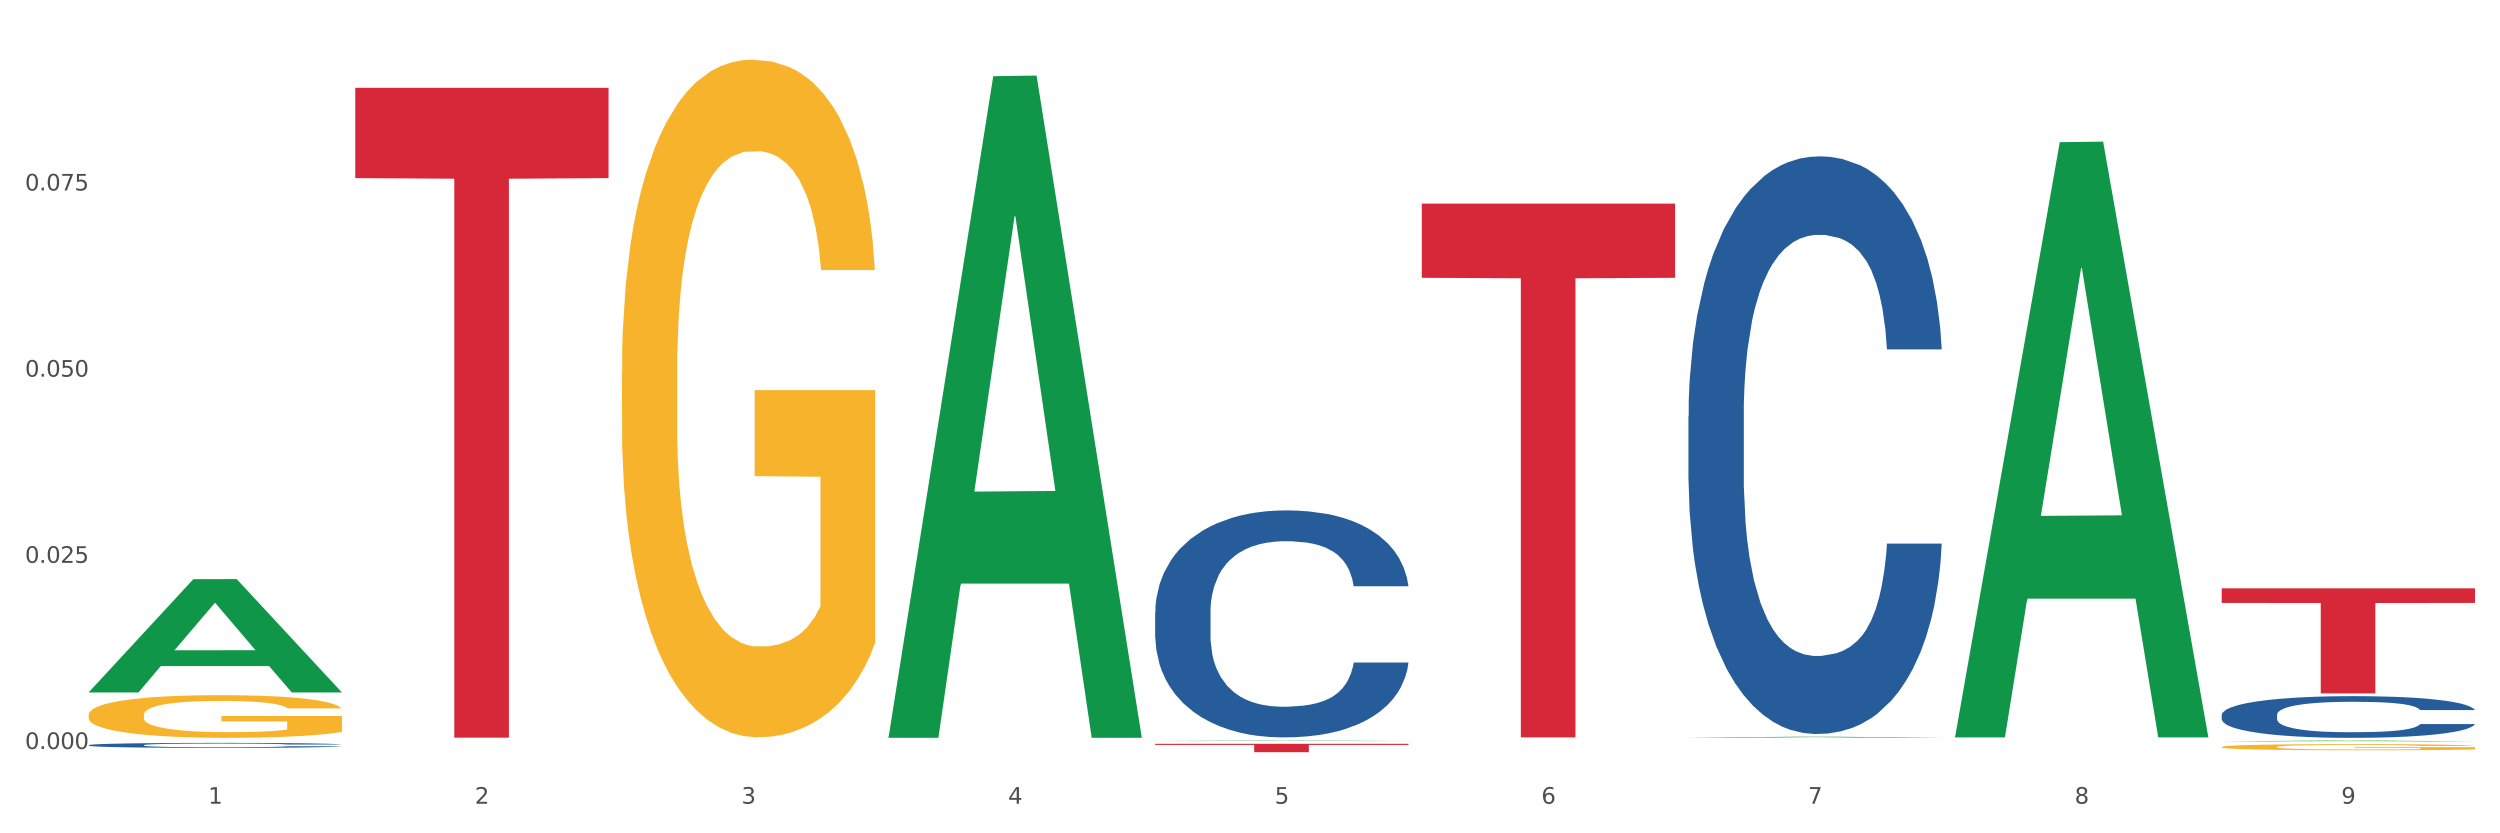 <?xml version="1.0" encoding="utf-8" standalone="no"?>
<!DOCTYPE svg PUBLIC "-//W3C//DTD SVG 1.1//EN"
  "http://www.w3.org/Graphics/SVG/1.1/DTD/svg11.dtd">
<svg xmlns:xlink="http://www.w3.org/1999/xlink" width="1080pt" height="360pt" viewBox="0 0 1080 360" xmlns="http://www.w3.org/2000/svg" version="1.1">
 <rect x="0" y="0" width="1080" height="360" fill="#333333" stroke="none"/>
 <defs>
  <style type="text/css">*{stroke-linejoin: round; stroke-linecap: butt}</style>
 </defs>
 <g id="figure_1">
  <g id="patch_1">
   <path d="M 0 360 
L 1080 360 
L 1080 0 
L 0 0 
z
" style="fill: #ffffff; stroke: #ffffff; stroke-linejoin: miter"/>
  </g>
  <g id="axes_1">
   <g id="matplotlib.axis_1">
    <g id="xtick_1">
     <g id="text_1">
      <!-- 1 -->
      <g style="fill: #4d4d4d" transform="translate(89.942 347.204) scale(0.096 -0.096)">
       <defs>
        <path id="DejaVuSans-31" d="M 794 531 
L 1825 531 
L 1825 4091 
L 703 3866 
L 703 4441 
L 1819 4666 
L 2450 4666 
L 2450 531 
L 3481 531 
L 3481 0 
L 794 0 
L 794 531 
z
" transform="scale(0.016)"/>
       </defs>
       <use xlink:href="#DejaVuSans-31"/>
      </g>
     </g>
    </g>
    <g id="xtick_2">
     <g id="text_2">
      <!-- 2 -->
      <g style="fill: #4d4d4d" transform="translate(205.129 347.204) scale(0.096 -0.096)">
       <defs>
        <path id="DejaVuSans-32" d="M 1228 531 
L 3431 531 
L 3431 0 
L 469 0 
L 469 531 
Q 828 903 1448 1529 
Q 2069 2156 2228 2338 
Q 2531 2678 2651 2914 
Q 2772 3150 2772 3378 
Q 2772 3750 2511 3984 
Q 2250 4219 1831 4219 
Q 1534 4219 1204 4116 
Q 875 4013 500 3803 
L 500 4441 
Q 881 4594 1212 4672 
Q 1544 4750 1819 4750 
Q 2544 4750 2975 4387 
Q 3406 4025 3406 3419 
Q 3406 3131 3298 2873 
Q 3191 2616 2906 2266 
Q 2828 2175 2409 1742 
Q 1991 1309 1228 531 
z
" transform="scale(0.016)"/>
       </defs>
       <use xlink:href="#DejaVuSans-32"/>
      </g>
     </g>
    </g>
    <g id="xtick_3">
     <g id="text_3">
      <!-- 3 -->
      <g style="fill: #4d4d4d" transform="translate(320.315 347.204) scale(0.096 -0.096)">
       <defs>
        <path id="DejaVuSans-33" d="M 2597 2516 
Q 3050 2419 3304 2112 
Q 3559 1806 3559 1356 
Q 3559 666 3084 287 
Q 2609 -91 1734 -91 
Q 1441 -91 1130 -33 
Q 819 25 488 141 
L 488 750 
Q 750 597 1062 519 
Q 1375 441 1716 441 
Q 2309 441 2620 675 
Q 2931 909 2931 1356 
Q 2931 1769 2642 2001 
Q 2353 2234 1838 2234 
L 1294 2234 
L 1294 2753 
L 1863 2753 
Q 2328 2753 2575 2939 
Q 2822 3125 2822 3475 
Q 2822 3834 2567 4026 
Q 2313 4219 1838 4219 
Q 1578 4219 1281 4162 
Q 984 4106 628 3988 
L 628 4550 
Q 988 4650 1302 4700 
Q 1616 4750 1894 4750 
Q 2613 4750 3031 4423 
Q 3450 4097 3450 3541 
Q 3450 3153 3228 2886 
Q 3006 2619 2597 2516 
z
" transform="scale(0.016)"/>
       </defs>
       <use xlink:href="#DejaVuSans-33"/>
      </g>
     </g>
    </g>
    <g id="xtick_4">
     <g id="text_4">
      <!-- 4 -->
      <g style="fill: #4d4d4d" transform="translate(435.501 347.204) scale(0.096 -0.096)">
       <defs>
        <path id="DejaVuSans-34" d="M 2419 4116 
L 825 1625 
L 2419 1625 
L 2419 4116 
z
M 2253 4666 
L 3047 4666 
L 3047 1625 
L 3713 1625 
L 3713 1100 
L 3047 1100 
L 3047 0 
L 2419 0 
L 2419 1100 
L 313 1100 
L 313 1709 
L 2253 4666 
z
" transform="scale(0.016)"/>
       </defs>
       <use xlink:href="#DejaVuSans-34"/>
      </g>
     </g>
    </g>
    <g id="xtick_5">
     <g id="text_5">
      <!-- 5 -->
      <g style="fill: #4d4d4d" transform="translate(550.688 347.204) scale(0.096 -0.096)">
       <defs>
        <path id="DejaVuSans-35" d="M 691 4666 
L 3169 4666 
L 3169 4134 
L 1269 4134 
L 1269 2991 
Q 1406 3038 1543 3061 
Q 1681 3084 1819 3084 
Q 2600 3084 3056 2656 
Q 3513 2228 3513 1497 
Q 3513 744 3044 326 
Q 2575 -91 1722 -91 
Q 1428 -91 1123 -41 
Q 819 9 494 109 
L 494 744 
Q 775 591 1075 516 
Q 1375 441 1709 441 
Q 2250 441 2565 725 
Q 2881 1009 2881 1497 
Q 2881 1984 2565 2268 
Q 2250 2553 1709 2553 
Q 1456 2553 1204 2497 
Q 953 2441 691 2322 
L 691 4666 
z
" transform="scale(0.016)"/>
       </defs>
       <use xlink:href="#DejaVuSans-35"/>
      </g>
     </g>
    </g>
    <g id="xtick_6">
     <g id="text_6">
      <!-- 6 -->
      <g style="fill: #4d4d4d" transform="translate(665.874 347.204) scale(0.096 -0.096)">
       <defs>
        <path id="DejaVuSans-36" d="M 2113 2584 
Q 1688 2584 1439 2293 
Q 1191 2003 1191 1497 
Q 1191 994 1439 701 
Q 1688 409 2113 409 
Q 2538 409 2786 701 
Q 3034 994 3034 1497 
Q 3034 2003 2786 2293 
Q 2538 2584 2113 2584 
z
M 3366 4563 
L 3366 3988 
Q 3128 4100 2886 4159 
Q 2644 4219 2406 4219 
Q 1781 4219 1451 3797 
Q 1122 3375 1075 2522 
Q 1259 2794 1537 2939 
Q 1816 3084 2150 3084 
Q 2853 3084 3261 2657 
Q 3669 2231 3669 1497 
Q 3669 778 3244 343 
Q 2819 -91 2113 -91 
Q 1303 -91 875 529 
Q 447 1150 447 2328 
Q 447 3434 972 4092 
Q 1497 4750 2381 4750 
Q 2619 4750 2861 4703 
Q 3103 4656 3366 4563 
z
" transform="scale(0.016)"/>
       </defs>
       <use xlink:href="#DejaVuSans-36"/>
      </g>
     </g>
    </g>
    <g id="xtick_7">
     <g id="text_7">
      <!-- 7 -->
      <g style="fill: #4d4d4d" transform="translate(781.06 347.204) scale(0.096 -0.096)">
       <defs>
        <path id="DejaVuSans-37" d="M 525 4666 
L 3525 4666 
L 3525 4397 
L 1831 0 
L 1172 0 
L 2766 4134 
L 525 4134 
L 525 4666 
z
" transform="scale(0.016)"/>
       </defs>
       <use xlink:href="#DejaVuSans-37"/>
      </g>
     </g>
    </g>
    <g id="xtick_8">
     <g id="text_8">
      <!-- 8 -->
      <g style="fill: #4d4d4d" transform="translate(896.246 347.204) scale(0.096 -0.096)">
       <defs>
        <path id="DejaVuSans-38" d="M 2034 2216 
Q 1584 2216 1326 1975 
Q 1069 1734 1069 1313 
Q 1069 891 1326 650 
Q 1584 409 2034 409 
Q 2484 409 2743 651 
Q 3003 894 3003 1313 
Q 3003 1734 2745 1975 
Q 2488 2216 2034 2216 
z
M 1403 2484 
Q 997 2584 770 2862 
Q 544 3141 544 3541 
Q 544 4100 942 4425 
Q 1341 4750 2034 4750 
Q 2731 4750 3128 4425 
Q 3525 4100 3525 3541 
Q 3525 3141 3298 2862 
Q 3072 2584 2669 2484 
Q 3125 2378 3379 2068 
Q 3634 1759 3634 1313 
Q 3634 634 3220 271 
Q 2806 -91 2034 -91 
Q 1263 -91 848 271 
Q 434 634 434 1313 
Q 434 1759 690 2068 
Q 947 2378 1403 2484 
z
M 1172 3481 
Q 1172 3119 1398 2916 
Q 1625 2713 2034 2713 
Q 2441 2713 2670 2916 
Q 2900 3119 2900 3481 
Q 2900 3844 2670 4047 
Q 2441 4250 2034 4250 
Q 1625 4250 1398 4047 
Q 1172 3844 1172 3481 
z
" transform="scale(0.016)"/>
       </defs>
       <use xlink:href="#DejaVuSans-38"/>
      </g>
     </g>
    </g>
    <g id="xtick_9">
     <g id="text_9">
      <!-- 9 -->
      <g style="fill: #4d4d4d" transform="translate(1011.433 347.204) scale(0.096 -0.096)">
       <defs>
        <path id="DejaVuSans-39" d="M 703 97 
L 703 672 
Q 941 559 1184 500 
Q 1428 441 1663 441 
Q 2288 441 2617 861 
Q 2947 1281 2994 2138 
Q 2813 1869 2534 1725 
Q 2256 1581 1919 1581 
Q 1219 1581 811 2004 
Q 403 2428 403 3163 
Q 403 3881 828 4315 
Q 1253 4750 1959 4750 
Q 2769 4750 3195 4129 
Q 3622 3509 3622 2328 
Q 3622 1225 3098 567 
Q 2575 -91 1691 -91 
Q 1453 -91 1209 -44 
Q 966 3 703 97 
z
M 1959 2075 
Q 2384 2075 2632 2365 
Q 2881 2656 2881 3163 
Q 2881 3666 2632 3958 
Q 2384 4250 1959 4250 
Q 1534 4250 1286 3958 
Q 1038 3666 1038 3163 
Q 1038 2656 1286 2365 
Q 1534 2075 1959 2075 
z
" transform="scale(0.016)"/>
       </defs>
       <use xlink:href="#DejaVuSans-39"/>
      </g>
     </g>
    </g>
    <g id="xtick_10"/>
    <g id="xtick_11"/>
    <g id="xtick_12"/>
    <g id="xtick_13"/>
    <g id="xtick_14"/>
    <g id="xtick_15"/>
    <g id="xtick_16"/>
    <g id="xtick_17"/>
   </g>
   <g id="matplotlib.axis_2">
    <g id="ytick_1">
     <g id="text_10">
      <!-- 0.000 -->
      <g style="fill: #4d4d4d" transform="translate(10.8 323.571) scale(0.096 -0.096)">
       <defs>
        <path id="DejaVuSans-30" d="M 2034 4250 
Q 1547 4250 1301 3770 
Q 1056 3291 1056 2328 
Q 1056 1369 1301 889 
Q 1547 409 2034 409 
Q 2525 409 2770 889 
Q 3016 1369 3016 2328 
Q 3016 3291 2770 3770 
Q 2525 4250 2034 4250 
z
M 2034 4750 
Q 2819 4750 3233 4129 
Q 3647 3509 3647 2328 
Q 3647 1150 3233 529 
Q 2819 -91 2034 -91 
Q 1250 -91 836 529 
Q 422 1150 422 2328 
Q 422 3509 836 4129 
Q 1250 4750 2034 4750 
z
" transform="scale(0.016)"/>
        <path id="DejaVuSans-2e" d="M 684 794 
L 1344 794 
L 1344 0 
L 684 0 
L 684 794 
z
" transform="scale(0.016)"/>
       </defs>
       <use xlink:href="#DejaVuSans-30"/>
       <use xlink:href="#DejaVuSans-2e" transform="translate(63.623 0)"/>
       <use xlink:href="#DejaVuSans-30" transform="translate(95.41 0)"/>
       <use xlink:href="#DejaVuSans-30" transform="translate(159.033 0)"/>
       <use xlink:href="#DejaVuSans-30" transform="translate(222.656 0)"/>
      </g>
     </g>
    </g>
    <g id="ytick_2">
     <g id="text_11">
      <!-- 0.025 -->
      <g style="fill: #4d4d4d" transform="translate(10.8 243.146) scale(0.096 -0.096)">
       <use xlink:href="#DejaVuSans-30"/>
       <use xlink:href="#DejaVuSans-2e" transform="translate(63.623 0)"/>
       <use xlink:href="#DejaVuSans-30" transform="translate(95.41 0)"/>
       <use xlink:href="#DejaVuSans-32" transform="translate(159.033 0)"/>
       <use xlink:href="#DejaVuSans-35" transform="translate(222.656 0)"/>
      </g>
     </g>
    </g>
    <g id="ytick_3">
     <g id="text_12">
      <!-- 0.050 -->
      <g style="fill: #4d4d4d" transform="translate(10.8 162.721) scale(0.096 -0.096)">
       <use xlink:href="#DejaVuSans-30"/>
       <use xlink:href="#DejaVuSans-2e" transform="translate(63.623 0)"/>
       <use xlink:href="#DejaVuSans-30" transform="translate(95.41 0)"/>
       <use xlink:href="#DejaVuSans-35" transform="translate(159.033 0)"/>
       <use xlink:href="#DejaVuSans-30" transform="translate(222.656 0)"/>
      </g>
     </g>
    </g>
    <g id="ytick_4">
     <g id="text_13">
      <!-- 0.075 -->
      <g style="fill: #4d4d4d" transform="translate(10.8 82.296) scale(0.096 -0.096)">
       <use xlink:href="#DejaVuSans-30"/>
       <use xlink:href="#DejaVuSans-2e" transform="translate(63.623 0)"/>
       <use xlink:href="#DejaVuSans-30" transform="translate(95.41 0)"/>
       <use xlink:href="#DejaVuSans-37" transform="translate(159.033 0)"/>
       <use xlink:href="#DejaVuSans-35" transform="translate(222.656 0)"/>
      </g>
     </g>
    </g>
    <g id="ytick_5"/>
    <g id="ytick_6"/>
    <g id="ytick_7"/>
    <g id="ytick_8"/>
   </g>
   <g id="PolyCollection_1">
    <path d="M 38.283 299.049 
L 38.396 299.003 
L 83.52 250.206 
L 102.247 250.16 
L 147.71 299.141 
L 126.05 299.141 
L 116.236 287.735 
L 69.645 287.735 
L 69.306 287.919 
L 59.83 299.141 
L 38.283 299.141 
L 38.283 299.049 
L 75.511 280.928 
L 110.369 280.882 
L 93.109 260.6 
L 92.884 260.508 
L 92.658 260.646 
L 75.398 280.882 
L 75.511 280.928 
L 38.283 299.049 
z
" clip-path="url(#pf64686bbe3)" style="fill: #109648"/>
    <path d="M 959.773 308.829 
L 959.902 308.812 
L 959.902 308.352 
L 960.29 307.727 
L 961.713 306.576 
L 963.524 305.704 
L 966.628 304.684 
L 968.31 304.256 
L 970.509 303.779 
L 975.036 303.006 
L 980.21 302.349 
L 983.831 301.987 
L 986.548 301.756 
L 992.627 301.345 
L 996.119 301.164 
L 999.741 301.016 
L 1002.845 300.918 
L 1008.019 300.802 
L 1012.158 300.753 
L 1016.944 300.737 
L 1020.954 300.753 
L 1026.257 300.819 
L 1034.018 301.016 
L 1036.993 301.131 
L 1041.003 301.329 
L 1045.142 301.592 
L 1048.505 301.855 
L 1052.385 302.233 
L 1056.395 302.727 
L 1060.275 303.352 
L 1062.991 303.927 
L 1065.19 304.536 
L 1067.13 305.276 
L 1068.553 306.082 
L 1069.2 306.756 
L 1045.53 306.756 
L 1044.883 306.148 
L 1043.589 305.49 
L 1042.296 305.046 
L 1040.873 304.684 
L 1038.674 304.273 
L 1036.734 304.01 
L 1033.5 303.697 
L 1030.525 303.5 
L 1028.068 303.385 
L 1025.093 303.286 
L 1018.755 303.187 
L 1014.228 303.187 
L 1011.382 303.22 
L 1007.89 303.302 
L 1004.915 303.418 
L 1001.423 303.615 
L 998.706 303.829 
L 995.99 304.108 
L 994.438 304.306 
L 992.11 304.668 
L 990.557 304.964 
L 988.488 305.474 
L 987.324 305.835 
L 985.254 306.773 
L 984.349 307.464 
L 983.961 307.941 
L 983.702 308.467 
L 983.702 311.033 
L 984.478 312.184 
L 985.125 312.678 
L 986.16 313.237 
L 988.1 313.96 
L 990.946 314.668 
L 993.92 315.178 
L 996.378 315.49 
L 998.706 315.72 
L 1001.035 315.901 
L 1003.88 316.066 
L 1006.208 316.164 
L 1009.701 316.263 
L 1013.84 316.312 
L 1017.073 316.312 
L 1023.67 316.23 
L 1026.645 316.148 
L 1029.491 316.033 
L 1032.595 315.852 
L 1035.053 315.654 
L 1036.475 315.506 
L 1038.804 315.194 
L 1040.614 314.865 
L 1042.167 314.487 
L 1043.201 314.158 
L 1044.366 313.664 
L 1045.271 313.105 
L 1045.53 312.809 
L 1069.2 312.809 
L 1068.683 313.401 
L 1067.777 313.977 
L 1065.966 314.75 
L 1064.544 315.194 
L 1062.345 315.737 
L 1060.016 316.197 
L 1056.783 316.707 
L 1053.808 317.085 
L 1050.703 317.414 
L 1047.34 317.71 
L 1041.261 318.122 
L 1039.062 318.237 
L 1034.406 318.434 
L 1030.784 318.549 
L 1025.481 318.664 
L 1020.048 318.73 
L 1014.357 318.747 
L 1009.313 318.714 
L 1003.751 318.615 
L 1000.258 318.516 
L 996.378 318.368 
L 991.851 318.138 
L 987.583 317.858 
L 983.573 317.529 
L 979.822 317.151 
L 976.329 316.724 
L 971.802 316.016 
L 968.439 315.326 
L 965.982 314.684 
L 964.3 314.141 
L 962.619 313.451 
L 961.713 312.974 
L 960.29 311.822 
L 959.773 310.753 
L 959.773 308.829 
z
" clip-path="url(#pf64686bbe3)" style="fill: #255c99"/>
    <path d="M 729.401 179.669 
L 729.53 179.441 
L 729.53 173.06 
L 729.918 164.399 
L 731.341 148.446 
L 733.152 136.366 
L 736.256 122.236 
L 737.937 116.31 
L 740.136 109.701 
L 744.663 98.989 
L 749.837 89.873 
L 753.459 84.859 
L 756.175 81.668 
L 762.254 75.97 
L 765.747 73.463 
L 769.369 71.412 
L 772.473 70.045 
L 777.647 68.449 
L 781.786 67.766 
L 786.572 67.538 
L 790.581 67.766 
L 795.885 68.677 
L 803.645 71.412 
L 806.62 73.008 
L 810.63 75.743 
L 814.769 79.389 
L 818.132 83.036 
L 822.012 88.278 
L 826.022 95.115 
L 829.903 103.775 
L 832.619 111.752 
L 834.818 120.185 
L 836.758 130.441 
L 838.181 141.608 
L 838.827 150.953 
L 815.157 150.953 
L 814.51 142.52 
L 813.217 133.404 
L 811.923 127.25 
L 810.501 122.236 
L 808.302 116.538 
L 806.362 112.892 
L 803.128 108.561 
L 800.153 105.827 
L 797.695 104.231 
L 794.72 102.864 
L 788.382 101.496 
L 783.855 101.496 
L 781.01 101.952 
L 777.517 103.092 
L 774.542 104.687 
L 771.05 107.422 
L 768.334 110.385 
L 765.617 114.259 
L 764.065 116.994 
L 761.737 122.008 
L 760.185 126.111 
L 758.115 133.176 
L 756.951 138.19 
L 754.882 151.181 
L 753.976 160.753 
L 753.588 167.362 
L 753.33 174.655 
L 753.33 210.209 
L 754.106 226.163 
L 754.752 233 
L 755.787 240.749 
L 757.727 250.777 
L 760.573 260.577 
L 763.548 267.642 
L 766.006 271.973 
L 768.334 275.163 
L 770.662 277.67 
L 773.508 279.949 
L 775.836 281.317 
L 779.328 282.684 
L 783.467 283.368 
L 786.701 283.368 
L 793.298 282.229 
L 796.273 281.089 
L 799.118 279.494 
L 802.222 276.987 
L 804.68 274.252 
L 806.103 272.201 
L 808.431 267.87 
L 810.242 263.312 
L 811.794 258.07 
L 812.829 253.512 
L 813.993 246.675 
L 814.898 238.926 
L 815.157 234.823 
L 838.827 234.823 
L 838.31 243.028 
L 837.405 251.005 
L 835.594 261.717 
L 834.171 267.87 
L 831.972 275.391 
L 829.644 281.773 
L 826.41 288.838 
L 823.435 294.08 
L 820.331 298.638 
L 816.968 302.74 
L 810.889 308.438 
L 808.69 310.034 
L 804.033 312.768 
L 800.412 314.364 
L 795.108 315.959 
L 789.676 316.871 
L 783.985 317.099 
L 778.94 316.643 
L 773.378 315.275 
L 769.886 313.908 
L 766.006 311.857 
L 761.478 308.666 
L 757.21 304.792 
L 753.2 300.233 
L 749.449 294.992 
L 745.957 289.066 
L 741.43 279.266 
L 738.067 269.694 
L 735.609 260.805 
L 733.928 253.284 
L 732.246 243.712 
L 731.341 237.102 
L 729.918 221.149 
L 729.401 206.335 
L 729.401 179.669 
z
" clip-path="url(#pf64686bbe3)" style="fill: #255c99"/>
    <path d="M 499.028 264.556 
L 499.157 264.467 
L 499.157 261.959 
L 499.545 258.556 
L 500.968 252.287 
L 502.779 247.54 
L 505.883 241.987 
L 507.565 239.659 
L 509.764 237.062 
L 514.291 232.852 
L 519.465 229.27 
L 523.086 227.3 
L 525.803 226.046 
L 531.882 223.807 
L 535.374 222.822 
L 538.996 222.016 
L 542.1 221.479 
L 547.274 220.852 
L 551.413 220.583 
L 556.199 220.493 
L 560.209 220.583 
L 565.512 220.941 
L 573.273 222.016 
L 576.248 222.643 
L 580.257 223.718 
L 584.397 225.15 
L 587.76 226.583 
L 591.64 228.643 
L 595.65 231.33 
L 599.53 234.733 
L 602.246 237.868 
L 604.445 241.181 
L 606.385 245.212 
L 607.808 249.6 
L 608.455 253.272 
L 584.785 253.272 
L 584.138 249.958 
L 582.844 246.376 
L 581.551 243.958 
L 580.128 241.987 
L 577.929 239.748 
L 575.989 238.316 
L 572.755 236.614 
L 569.78 235.539 
L 567.323 234.912 
L 564.348 234.375 
L 558.01 233.838 
L 553.483 233.838 
L 550.637 234.017 
L 547.145 234.465 
L 544.17 235.091 
L 540.678 236.166 
L 537.961 237.33 
L 535.245 238.853 
L 533.693 239.928 
L 531.365 241.898 
L 529.812 243.51 
L 527.743 246.286 
L 526.579 248.256 
L 524.509 253.361 
L 523.604 257.123 
L 523.216 259.72 
L 522.957 262.586 
L 522.957 276.557 
L 523.733 282.826 
L 524.38 285.513 
L 525.415 288.558 
L 527.355 292.498 
L 530.2 296.349 
L 533.175 299.126 
L 535.633 300.827 
L 537.961 302.081 
L 540.289 303.066 
L 543.135 303.962 
L 545.463 304.499 
L 548.956 305.036 
L 553.095 305.305 
L 556.328 305.305 
L 562.925 304.857 
L 565.9 304.41 
L 568.746 303.783 
L 571.85 302.798 
L 574.308 301.723 
L 575.73 300.917 
L 578.059 299.215 
L 579.869 297.424 
L 581.422 295.364 
L 582.456 293.573 
L 583.62 290.886 
L 584.526 287.841 
L 584.785 286.229 
L 608.455 286.229 
L 607.938 289.453 
L 607.032 292.588 
L 605.221 296.797 
L 603.799 299.215 
L 601.6 302.171 
L 599.271 304.678 
L 596.038 307.455 
L 593.063 309.514 
L 589.958 311.306 
L 586.595 312.918 
L 580.516 315.157 
L 578.317 315.783 
L 573.661 316.858 
L 570.039 317.485 
L 564.736 318.112 
L 559.303 318.47 
L 553.612 318.56 
L 548.568 318.381 
L 543.006 317.843 
L 539.513 317.306 
L 535.633 316.5 
L 531.106 315.246 
L 526.837 313.724 
L 522.828 311.932 
L 519.077 309.873 
L 515.584 307.544 
L 511.057 303.693 
L 507.694 299.932 
L 505.237 296.439 
L 503.555 293.483 
L 501.874 289.722 
L 500.968 287.125 
L 499.545 280.856 
L 499.028 275.034 
L 499.028 264.556 
z
" clip-path="url(#pf64686bbe3)" style="fill: #255c99"/>
    <path d="M 38.283 321.898 
L 38.412 321.896 
L 38.412 321.841 
L 38.8 321.766 
L 40.223 321.627 
L 42.034 321.523 
L 45.138 321.4 
L 46.82 321.349 
L 49.019 321.292 
L 53.546 321.199 
L 58.72 321.12 
L 62.341 321.077 
L 65.058 321.049 
L 71.137 321 
L 74.629 320.978 
L 78.251 320.96 
L 81.355 320.948 
L 86.529 320.935 
L 90.668 320.929 
L 95.454 320.927 
L 99.464 320.929 
L 104.767 320.936 
L 112.528 320.96 
L 115.503 320.974 
L 119.512 320.998 
L 123.652 321.029 
L 127.015 321.061 
L 130.895 321.106 
L 134.905 321.165 
L 138.785 321.241 
L 141.501 321.31 
L 143.7 321.383 
L 145.64 321.471 
L 147.063 321.568 
L 147.71 321.649 
L 124.04 321.649 
L 123.393 321.576 
L 122.099 321.497 
L 120.806 321.444 
L 119.383 321.4 
L 117.184 321.351 
L 115.244 321.319 
L 112.01 321.282 
L 109.035 321.258 
L 106.578 321.244 
L 103.603 321.233 
L 97.265 321.221 
L 92.738 321.221 
L 89.892 321.225 
L 86.4 321.235 
L 83.425 321.248 
L 79.932 321.272 
L 77.216 321.298 
L 74.5 321.331 
L 72.948 321.355 
L 70.62 321.398 
L 69.067 321.434 
L 66.998 321.495 
L 65.834 321.539 
L 63.764 321.651 
L 62.859 321.734 
L 62.471 321.791 
L 62.212 321.854 
L 62.212 322.162 
L 62.988 322.301 
L 63.635 322.36 
L 64.67 322.427 
L 66.61 322.514 
L 69.455 322.599 
L 72.43 322.66 
L 74.888 322.697 
L 77.216 322.725 
L 79.544 322.747 
L 82.39 322.767 
L 84.718 322.778 
L 88.211 322.79 
L 92.35 322.796 
L 95.583 322.796 
L 102.18 322.786 
L 105.155 322.776 
L 108.001 322.763 
L 111.105 322.741 
L 113.563 322.717 
L 114.985 322.699 
L 117.314 322.662 
L 119.124 322.622 
L 120.677 322.577 
L 121.711 322.538 
L 122.875 322.478 
L 123.781 322.411 
L 124.04 322.376 
L 147.71 322.376 
L 147.193 322.447 
L 146.287 322.516 
L 144.476 322.609 
L 143.053 322.662 
L 140.855 322.727 
L 138.526 322.782 
L 135.293 322.844 
L 132.318 322.889 
L 129.213 322.928 
L 125.85 322.964 
L 119.771 323.013 
L 117.572 323.027 
L 112.916 323.051 
L 109.294 323.065 
L 103.991 323.078 
L 98.558 323.086 
L 92.867 323.088 
L 87.823 323.084 
L 82.261 323.072 
L 78.768 323.061 
L 74.888 323.043 
L 70.361 323.015 
L 66.092 322.982 
L 62.083 322.942 
L 58.332 322.897 
L 54.839 322.845 
L 50.312 322.761 
L 46.949 322.678 
L 44.492 322.601 
L 42.81 322.536 
L 41.129 322.453 
L 40.223 322.395 
L 38.8 322.257 
L 38.283 322.129 
L 38.283 321.898 
z
" clip-path="url(#pf64686bbe3)" style="fill: #255c99"/>
    <path d="M 959.773 322.69 
L 959.902 322.688 
L 959.902 322.6 
L 960.161 322.524 
L 961.453 322.341 
L 963.39 322.189 
L 964.812 322.109 
L 966.233 322.043 
L 967.912 321.977 
L 969.979 321.909 
L 973.726 321.808 
L 976.051 321.757 
L 978.894 321.704 
L 984.061 321.625 
L 987.808 321.581 
L 991.684 321.545 
L 998.014 321.501 
L 1002.149 321.481 
L 1006.541 321.467 
L 1011.838 321.457 
L 1015.843 321.454 
L 1024.628 321.462 
L 1032.121 321.484 
L 1035.739 321.501 
L 1040.39 321.53 
L 1042.845 321.55 
L 1046.85 321.589 
L 1050.984 321.64 
L 1053.826 321.684 
L 1058.089 321.767 
L 1061.319 321.85 
L 1064.291 321.953 
L 1065.841 322.023 
L 1067.004 322.089 
L 1068.037 322.165 
L 1069.071 322.285 
L 1045.816 322.285 
L 1044.912 322.199 
L 1043.49 322.119 
L 1041.423 322.04 
L 1039.615 321.992 
L 1036.514 321.931 
L 1033.672 321.892 
L 1030.7 321.862 
L 1027.083 321.838 
L 1024.241 321.826 
L 1020.236 321.816 
L 1012.355 321.818 
L 1007.058 321.838 
L 1003.44 321.862 
L 1001.115 321.884 
L 999.048 321.909 
L 996.722 321.943 
L 994.009 321.994 
L 992.071 322.04 
L 990.134 322.099 
L 988.583 322.158 
L 987.162 322.226 
L 985.999 322.299 
L 985.095 322.375 
L 984.32 322.468 
L 983.674 322.622 
L 983.674 322.956 
L 983.932 323.032 
L 984.578 323.132 
L 985.353 323.208 
L 986.645 323.298 
L 987.808 323.359 
L 990.004 323.447 
L 992.459 323.52 
L 994.397 323.567 
L 996.335 323.606 
L 999.694 323.659 
L 1003.44 323.703 
L 1006.67 323.73 
L 1011.063 323.755 
L 1014.034 323.764 
L 1016.618 323.769 
L 1022.949 323.769 
L 1027.47 323.762 
L 1032.509 323.745 
L 1036.385 323.723 
L 1039.615 323.696 
L 1043.232 323.652 
L 1045.558 323.611 
L 1045.558 323.1 
L 1017.135 323.098 
L 1017.135 322.758 
L 1069.2 322.758 
L 1069.2 323.755 
L 1067.004 323.806 
L 1064.549 323.852 
L 1061.965 323.894 
L 1058.089 323.945 
L 1053.438 323.994 
L 1049.304 324.028 
L 1044.912 324.057 
L 1039.744 324.084 
L 1033.026 324.109 
L 1028.892 324.118 
L 1023.724 324.126 
L 1017.652 324.128 
L 1012.355 324.123 
L 1007.187 324.111 
L 1001.761 324.089 
L 996.464 324.057 
L 992.459 324.026 
L 988.454 323.987 
L 984.191 323.935 
L 980.832 323.886 
L 978.248 323.843 
L 975.405 323.786 
L 972.305 323.713 
L 969.979 323.647 
L 967.912 323.579 
L 965.716 323.491 
L 964.166 323.415 
L 962.615 323.32 
L 961.711 323.249 
L 960.677 323.139 
L 959.902 322.985 
L 959.773 322.69 
z
" clip-path="url(#pf64686bbe3)" style="fill: #f7b32b"/>
    <path d="M 268.656 161.045 
L 268.785 160.777 
L 268.785 151.152 
L 269.043 142.864 
L 270.335 122.812 
L 272.273 106.235 
L 273.694 97.413 
L 275.115 90.194 
L 276.795 82.975 
L 278.862 75.489 
L 282.608 64.527 
L 284.934 58.912 
L 287.776 53.03 
L 292.944 44.475 
L 296.691 39.662 
L 300.566 35.652 
L 306.897 30.839 
L 311.031 28.7 
L 315.424 27.096 
L 320.721 26.027 
L 324.726 25.759 
L 333.511 26.562 
L 341.004 28.968 
L 344.621 30.839 
L 349.272 34.048 
L 351.727 36.187 
L 355.732 40.464 
L 359.866 46.079 
L 362.708 50.892 
L 366.972 59.982 
L 370.202 69.072 
L 373.173 80.301 
L 374.723 88.055 
L 375.886 95.274 
L 376.92 103.562 
L 377.953 116.663 
L 354.698 116.663 
L 353.794 107.305 
L 352.373 98.482 
L 350.306 89.926 
L 348.497 84.579 
L 345.396 77.895 
L 342.554 73.617 
L 339.583 70.409 
L 335.965 67.735 
L 333.123 66.399 
L 329.118 65.329 
L 321.237 65.596 
L 315.94 67.735 
L 312.323 70.409 
L 309.997 72.815 
L 307.93 75.489 
L 305.605 79.232 
L 302.892 84.847 
L 300.954 89.926 
L 299.016 96.343 
L 297.466 102.76 
L 296.045 110.246 
L 294.882 118.267 
L 293.977 126.555 
L 293.202 136.715 
L 292.556 153.559 
L 292.556 190.187 
L 292.815 198.475 
L 293.461 209.437 
L 294.236 217.725 
L 295.528 227.618 
L 296.691 234.302 
L 298.887 243.927 
L 301.341 251.948 
L 303.279 257.028 
L 305.217 261.306 
L 308.576 267.187 
L 312.323 272 
L 315.553 274.941 
L 319.945 277.615 
L 322.917 278.684 
L 325.501 279.219 
L 331.831 279.219 
L 336.353 278.417 
L 341.391 276.545 
L 345.267 274.139 
L 348.497 271.198 
L 352.115 266.385 
L 354.44 261.84 
L 354.44 205.962 
L 326.017 205.694 
L 326.017 168.531 
L 378.082 168.531 
L 378.082 277.615 
L 375.886 283.229 
L 373.431 288.309 
L 370.848 292.854 
L 366.972 298.469 
L 362.321 303.816 
L 358.187 307.559 
L 353.794 310.767 
L 348.626 313.708 
L 341.908 316.382 
L 337.774 317.452 
L 332.606 318.254 
L 326.534 318.521 
L 321.237 317.986 
L 316.07 316.649 
L 310.643 314.243 
L 305.346 310.767 
L 301.341 307.292 
L 297.336 303.014 
L 293.073 297.399 
L 289.714 292.052 
L 287.13 287.24 
L 284.288 281.09 
L 281.187 273.069 
L 278.862 265.851 
L 276.795 258.365 
L 274.598 248.739 
L 273.048 240.451 
L 271.498 230.024 
L 270.593 222.271 
L 269.56 210.239 
L 268.785 193.396 
L 268.656 161.045 
z
" clip-path="url(#pf64686bbe3)" style="fill: #f7b32b"/>
    <path d="M 153.469 37.932 
L 262.896 37.932 
L 262.896 76.946 
L 219.851 77.209 
L 219.851 318.674 
L 196.255 318.674 
L 196.255 77.209 
L 153.469 76.946 
L 153.469 38.196 
L 153.469 37.932 
z
" clip-path="url(#pf64686bbe3)" style="fill: #d62839"/>
    <path d="M 614.214 87.967 
L 723.641 87.967 
L 723.641 120.01 
L 680.597 120.226 
L 680.597 318.546 
L 657 318.546 
L 657 120.226 
L 614.214 120.01 
L 614.214 88.183 
L 614.214 87.967 
z
" clip-path="url(#pf64686bbe3)" style="fill: #d62839"/>
    <path d="M 959.773 254.152 
L 1069.2 254.152 
L 1069.2 260.462 
L 1026.155 260.505 
L 1026.155 299.56 
L 1002.558 299.56 
L 1002.558 260.505 
L 959.773 260.462 
L 959.773 254.195 
L 959.773 254.152 
z
" clip-path="url(#pf64686bbe3)" style="fill: #d62839"/>
    <path d="M 499.028 321.314 
L 608.455 321.314 
L 608.455 321.819 
L 565.41 321.822 
L 565.41 324.95 
L 541.813 324.95 
L 541.813 321.822 
L 499.028 321.819 
L 499.028 321.317 
L 499.028 321.314 
z
" clip-path="url(#pf64686bbe3)" style="fill: #d62839"/>
    <path d="M 38.283 308.834 
L 38.412 308.817 
L 38.412 308.211 
L 38.671 307.689 
L 39.963 306.427 
L 41.9 305.384 
L 43.322 304.828 
L 44.743 304.374 
L 46.422 303.92 
L 48.489 303.448 
L 52.236 302.758 
L 54.561 302.405 
L 57.404 302.035 
L 62.571 301.496 
L 66.318 301.193 
L 70.194 300.941 
L 76.524 300.638 
L 80.658 300.503 
L 85.051 300.402 
L 90.348 300.335 
L 94.353 300.318 
L 103.138 300.369 
L 110.631 300.52 
L 114.249 300.638 
L 118.9 300.84 
L 121.354 300.974 
L 125.359 301.244 
L 129.494 301.597 
L 132.336 301.9 
L 136.599 302.472 
L 139.829 303.044 
L 142.801 303.751 
L 144.351 304.239 
L 145.514 304.694 
L 146.547 305.216 
L 147.581 306.04 
L 124.326 306.04 
L 123.422 305.451 
L 122 304.896 
L 119.933 304.357 
L 118.125 304.021 
L 115.024 303.6 
L 112.182 303.331 
L 109.21 303.129 
L 105.593 302.96 
L 102.751 302.876 
L 98.746 302.809 
L 90.865 302.826 
L 85.568 302.96 
L 81.95 303.129 
L 79.625 303.28 
L 77.558 303.448 
L 75.232 303.684 
L 72.519 304.037 
L 70.581 304.357 
L 68.643 304.761 
L 67.093 305.165 
L 65.672 305.636 
L 64.509 306.141 
L 63.605 306.663 
L 62.83 307.302 
L 62.184 308.363 
L 62.184 310.668 
L 62.442 311.19 
L 63.088 311.88 
L 63.863 312.402 
L 65.155 313.024 
L 66.318 313.445 
L 68.514 314.051 
L 70.969 314.556 
L 72.907 314.876 
L 74.845 315.145 
L 78.204 315.515 
L 81.95 315.818 
L 85.18 316.003 
L 89.573 316.172 
L 92.544 316.239 
L 95.128 316.273 
L 101.459 316.273 
L 105.98 316.222 
L 111.019 316.104 
L 114.895 315.953 
L 118.125 315.768 
L 121.742 315.465 
L 124.068 315.179 
L 124.068 311.661 
L 95.645 311.644 
L 95.645 309.305 
L 147.71 309.305 
L 147.71 316.172 
L 145.514 316.525 
L 143.059 316.845 
L 140.475 317.131 
L 136.599 317.484 
L 131.948 317.821 
L 127.814 318.057 
L 123.422 318.259 
L 118.254 318.444 
L 111.536 318.612 
L 107.402 318.679 
L 102.234 318.73 
L 96.162 318.747 
L 90.865 318.713 
L 85.697 318.629 
L 80.271 318.477 
L 74.974 318.259 
L 70.969 318.04 
L 66.964 317.77 
L 62.701 317.417 
L 59.342 317.08 
L 56.758 316.778 
L 53.915 316.39 
L 50.815 315.886 
L 48.489 315.431 
L 46.422 314.96 
L 44.226 314.354 
L 42.676 313.832 
L 41.125 313.176 
L 40.221 312.688 
L 39.187 311.931 
L 38.412 310.87 
L 38.283 308.834 
z
" clip-path="url(#pf64686bbe3)" style="fill: #f7b32b"/>
    <path d="M 959.773 320.277 
L 959.886 320.277 
L 1005.01 319.924 
L 1023.737 319.923 
L 1069.2 320.278 
L 1047.54 320.278 
L 1037.726 320.195 
L 991.135 320.195 
L 990.796 320.197 
L 981.32 320.278 
L 959.773 320.278 
L 959.773 320.277 
L 997.001 320.146 
L 1031.859 320.146 
L 1014.599 319.999 
L 1014.374 319.998 
L 1014.148 319.999 
L 996.888 320.146 
L 997.001 320.146 
L 959.773 320.277 
z
" clip-path="url(#pf64686bbe3)" style="fill: #109648"/>
    <path d="M 844.587 318.083 
L 844.7 317.842 
L 889.824 61.42 
L 908.551 61.178 
L 954.014 318.567 
L 932.354 318.567 
L 922.539 258.63 
L 875.948 258.63 
L 875.61 259.597 
L 866.134 318.567 
L 844.587 318.567 
L 844.587 318.083 
L 881.815 222.862 
L 916.673 222.62 
L 899.413 116.039 
L 899.187 115.556 
L 898.962 116.281 
L 881.702 222.62 
L 881.815 222.862 
L 844.587 318.083 
z
" clip-path="url(#pf64686bbe3)" style="fill: #109648"/>
    <path d="M 729.401 318.715 
L 729.513 318.715 
L 774.638 318.276 
L 793.365 318.275 
L 838.827 318.716 
L 817.168 318.716 
L 807.353 318.613 
L 760.762 318.613 
L 760.424 318.615 
L 750.947 318.716 
L 729.401 318.716 
L 729.401 318.715 
L 766.628 318.552 
L 801.487 318.552 
L 784.227 318.369 
L 784.001 318.368 
L 783.776 318.37 
L 766.515 318.552 
L 766.628 318.552 
L 729.401 318.715 
z
" clip-path="url(#pf64686bbe3)" style="fill: #109648"/>
    <path d="M 499.028 320.137 
L 499.141 320.136 
L 544.265 319.923 
L 562.992 319.923 
L 608.455 320.137 
L 586.795 320.137 
L 576.981 320.087 
L 530.39 320.087 
L 530.051 320.088 
L 520.575 320.137 
L 499.028 320.137 
L 499.028 320.137 
L 536.256 320.058 
L 571.114 320.057 
L 553.854 319.969 
L 553.629 319.968 
L 553.403 319.969 
L 536.143 320.057 
L 536.256 320.058 
L 499.028 320.137 
z
" clip-path="url(#pf64686bbe3)" style="fill: #109648"/>
    <path d="M 383.842 318.203 
L 383.955 317.934 
L 429.079 32.915 
L 447.806 32.646 
L 493.269 318.74 
L 471.609 318.74 
L 461.794 252.119 
L 415.203 252.119 
L 414.865 253.194 
L 405.389 318.74 
L 383.842 318.74 
L 383.842 318.203 
L 421.069 212.362 
L 455.928 212.093 
L 438.668 93.626 
L 438.442 93.089 
L 438.217 93.894 
L 420.957 212.093 
L 421.069 212.362 
L 383.842 318.203 
z
" clip-path="url(#pf64686bbe3)" style="fill: #109648"/>
   </g>
  </g>
 </g>
 <defs>
  <clipPath id="pf64686bbe3">
   <rect x="38.283" y="10.8" width="1030.917" height="329.109"/>
  </clipPath>
 </defs>
</svg>
